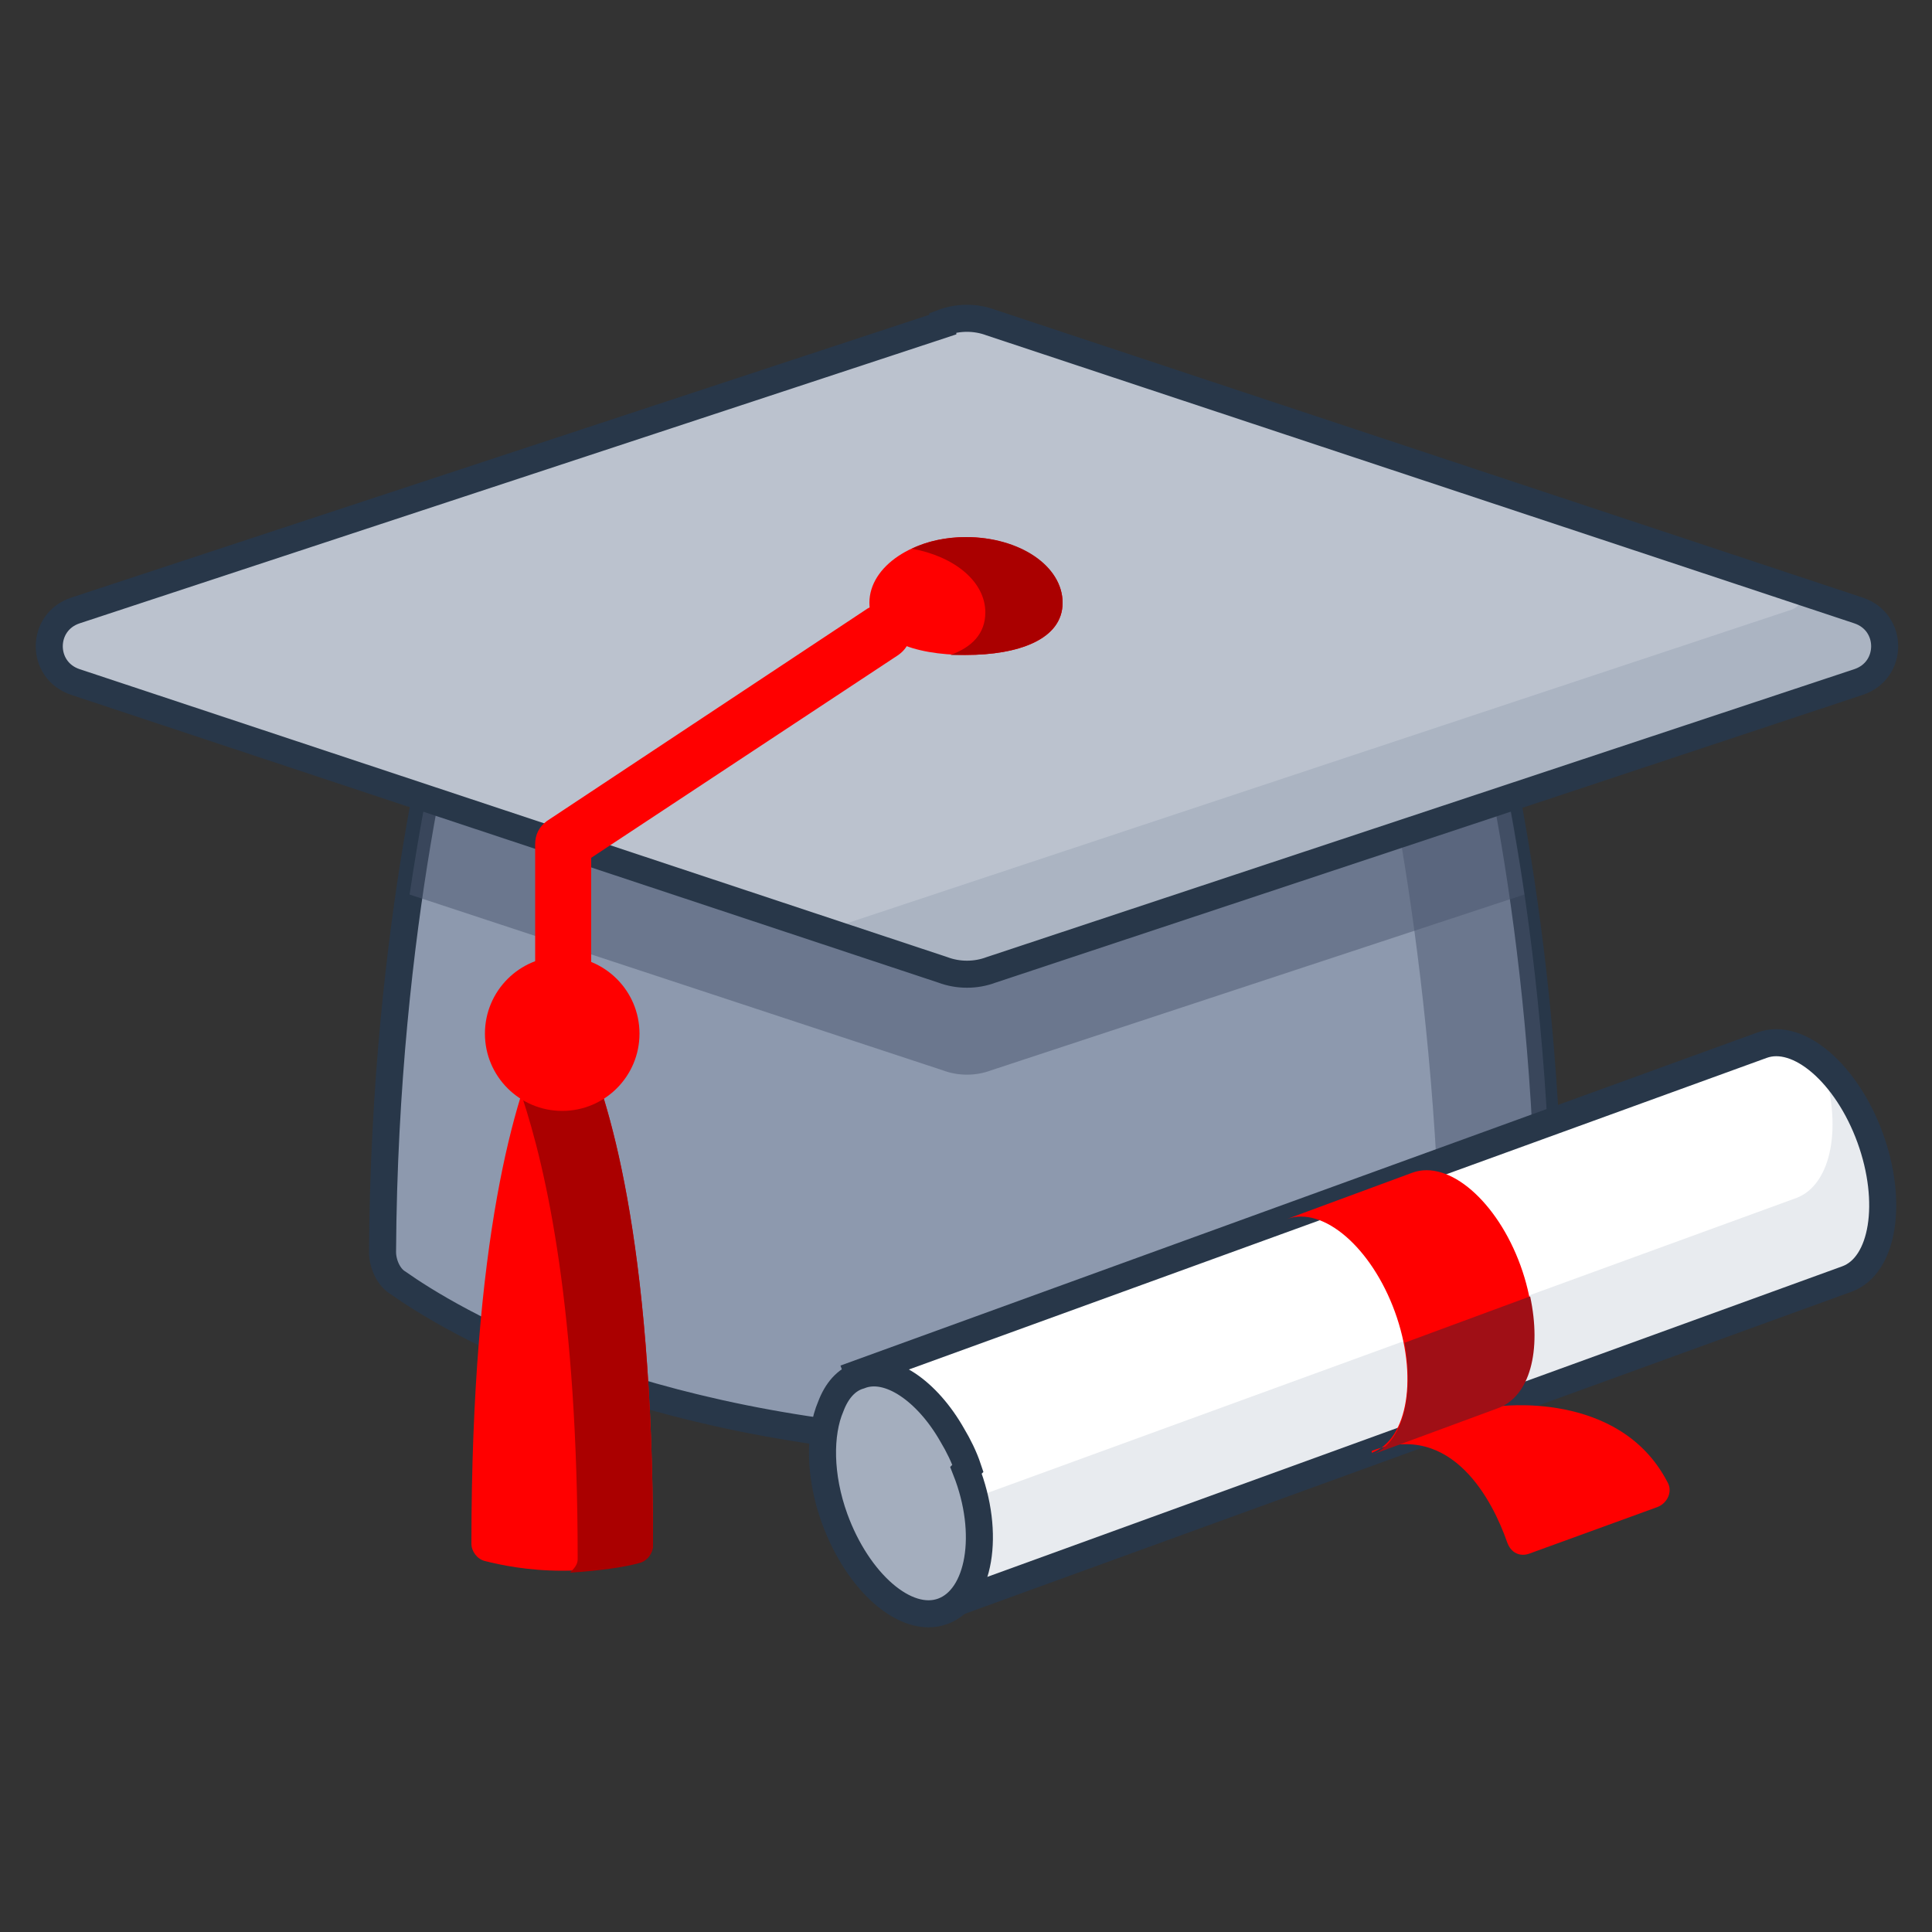 <?xml version="1.0" encoding="UTF-8"?>
<svg id="Layer_1" xmlns="http://www.w3.org/2000/svg" version="1.1" viewBox="0 0 100 100">
  <rect x="0" y="0" width="100" height="100" fill="#333333" stroke="none"/>
  <!-- Generator: Adobe Illustrator 29.3.1, SVG Export Plug-In . SVG Version: 2.1.0 Build 151)  -->
  <defs>
    <style>
      .st0 {
        fill: #4b576e;
        opacity: .5;
      }

      .st1 {
        opacity: .7;
      }

      .st1, .st2 {
        fill: #a4aebe;
      }

      .st3 {
        fill: #a00;
      }

      .st4 {
        fill: none;
      }

      .st4, .st2, .st5 {
        stroke: #283749;
        stroke-miterlimit: 10;
        stroke-width: 1.4px;
      }

      .st6 {
        fill: #fff;
      }

      .st7 {
        fill: #bbc2ce;
      }

      .st8 {
        fill: red;
      }

      .st5 {
        fill: #8d99ae;
      }

      .st9 {
        fill: #a00f16;
      }

      .st10 {
        fill: #e8ebef;
      }
    </style>
  </defs>
  <path class="st5" d="M76.7,35.5H23.3s-3.4,12-3.5,29.3c0,.6.3,1.3.8,1.6,2.7,1.9,12.1,7.6,29.4,8.4,17.3-.9,26.7-6.5,29.4-8.4.5-.4.8-1,.8-1.6-.1-17.3-3.5-29.3-3.5-29.3Z"/>
  <path class="st0" d="M80.3,64.9c0,.6-.3,1.3-.8,1.6-1,.7-2.9,1.9-5.7,3.2.5-.4.8-1,.8-1.7-.1-17.5-3.2-30.3-3.7-32.4h5.9s3.4,12,3.5,29.3Z"/>
  <path class="st0" d="M78.9,46.3l-27.6,9.1c-.8.3-1.7.3-2.5,0l-27.6-9.1c1-6.7,2.1-10.7,2.1-10.7h53.5s1.1,4,2.1,10.7h0Z"/>
  <path class="st7" d="M48.8,16.8L3.9,31.6c-1.8.6-1.8,3.1,0,3.7l44.9,14.9c.8.3,1.7.3,2.5,0l44.9-14.9c1.8-.6,1.8-3.1,0-3.7l-44.9-14.9c-.8-.3-1.7-.3-2.5,0h0Z"/>
  <path class="st1" d="M96.1,35.4l-44.9,14.9c-.8.3-1.7.3-2.5,0l-6.8-2.2c.5,0,1.1,0,1.6-.2l49.1-16.3c.4-.1.7-.4.7-.8l2.7.9c1.8.6,1.8,3.1,0,3.7h0Z"/>
  <path class="st8" d="M55,31.2c0,1.9-2.3,2.7-5,2.7s-5-.8-5-2.7,2.3-3.4,5-3.4,5,1.5,5,3.4Z"/>
  <path class="st3" d="M55,31.2c0,1.9-2.3,2.7-5,2.7s-.5,0-.8,0c1.1-.4,1.8-1.1,1.8-2.2,0-1.6-1.6-2.9-3.8-3.3.8-.4,1.8-.6,2.8-.6,2.8,0,5,1.5,5,3.4h0Z"/>
  <path class="st8" d="M28.1,53.7c-1.4,3-3.7,10.3-3.7,26.2,0,.4.3.8.7.9.8.2,2.2.5,4,.5s3.2-.3,4-.5c.4-.1.7-.5.7-.9,0-16-2.4-23.3-3.7-26.2h-2Z"/>
  <path class="st3" d="M33.8,80c0,.4-.3.8-.7.9-.7.2-2,.4-3.6.5.2-.2.4-.4.4-.7,0-12.9-1.6-20.1-2.9-24,.4-1.2.8-2.2,1.1-2.9h2c1.4,3,3.7,10.3,3.7,26.2h0Z"/>
  <path class="st6" d="M95.6,66.2c1.9-.7,2.4-4,1.2-7.3-1.2-3.3-3.7-5.5-5.6-4.8l-46.8,17,4.4,12.1,46.8-17Z"/>
  <path class="st10" d="M96.9,58.9c1.2,3.3.7,6.6-1.2,7.3l-46.8,17-1.7-4.5,45.8-16.7c1.8-.7,2.4-3.7,1.3-7,1,.9,1.9,2.2,2.5,3.9h0Z"/>
  <path class="st4" d="M95.6,66.2c1.9-.7,2.4-4,1.2-7.3-1.2-3.3-3.7-5.5-5.6-4.8l-46.8,17,4.4,12.1,46.8-17Z"/>
  <path class="st2" d="M50.1,76c-.2-.6-.5-1.2-.8-1.7-1.3-2.3-3.3-3.7-4.8-3.1-.7.2-1.2.8-1.5,1.6,0,0,0,0,0,0-.6,1.4-.6,3.6.2,5.8,1.2,3.3,3.7,5.5,5.6,4.8s2.5-4,1.2-7.3Z"/>
  <path class="st8" d="M71,75.2c1.9-.7,2.4-4,1.2-7.3s-3.7-5.5-5.6-4.8l6.5-2.4c1.9-.7,4.4,1.5,5.6,4.8,1.2,3.3.7,6.6-1.2,7.3,0,0,6.3-.9,8.8,3.9.3.5,0,1.1-.5,1.3l-6.6,2.4c-.5.2-1,0-1.2-.6-.7-2-2.8-6.3-7-4.7Z"/>
  <path class="st9" d="M79.2,67.1c.6,2.8,0,5.2-1.7,5.8l-6.5,2.4c1.6-.6,2.2-3,1.7-5.8l6.5-2.4Z"/>
  <path class="st4" d="M48.8,16.8L3.9,31.6c-1.8.6-1.8,3.1,0,3.7l44.9,14.9c.8.3,1.7.3,2.5,0l44.9-14.9c1.8-.6,1.8-3.1,0-3.7l-44.9-14.9c-.8-.3-1.7-.3-2.5,0h0Z"/>
  <path class="st8" d="M29.1,57c-.8,0-1.4-.6-1.4-1.4v-11.9c0-.5.2-.9.6-1.2l16.6-11c.7-.4,1.5-.3,2,.4.4.7.3,1.5-.4,2l-15.9,10.5v11.1c0,.8-.6,1.4-1.4,1.4Z"/>
  <circle class="st8" cx="29.1" cy="53.5" r="4"/>
</svg>